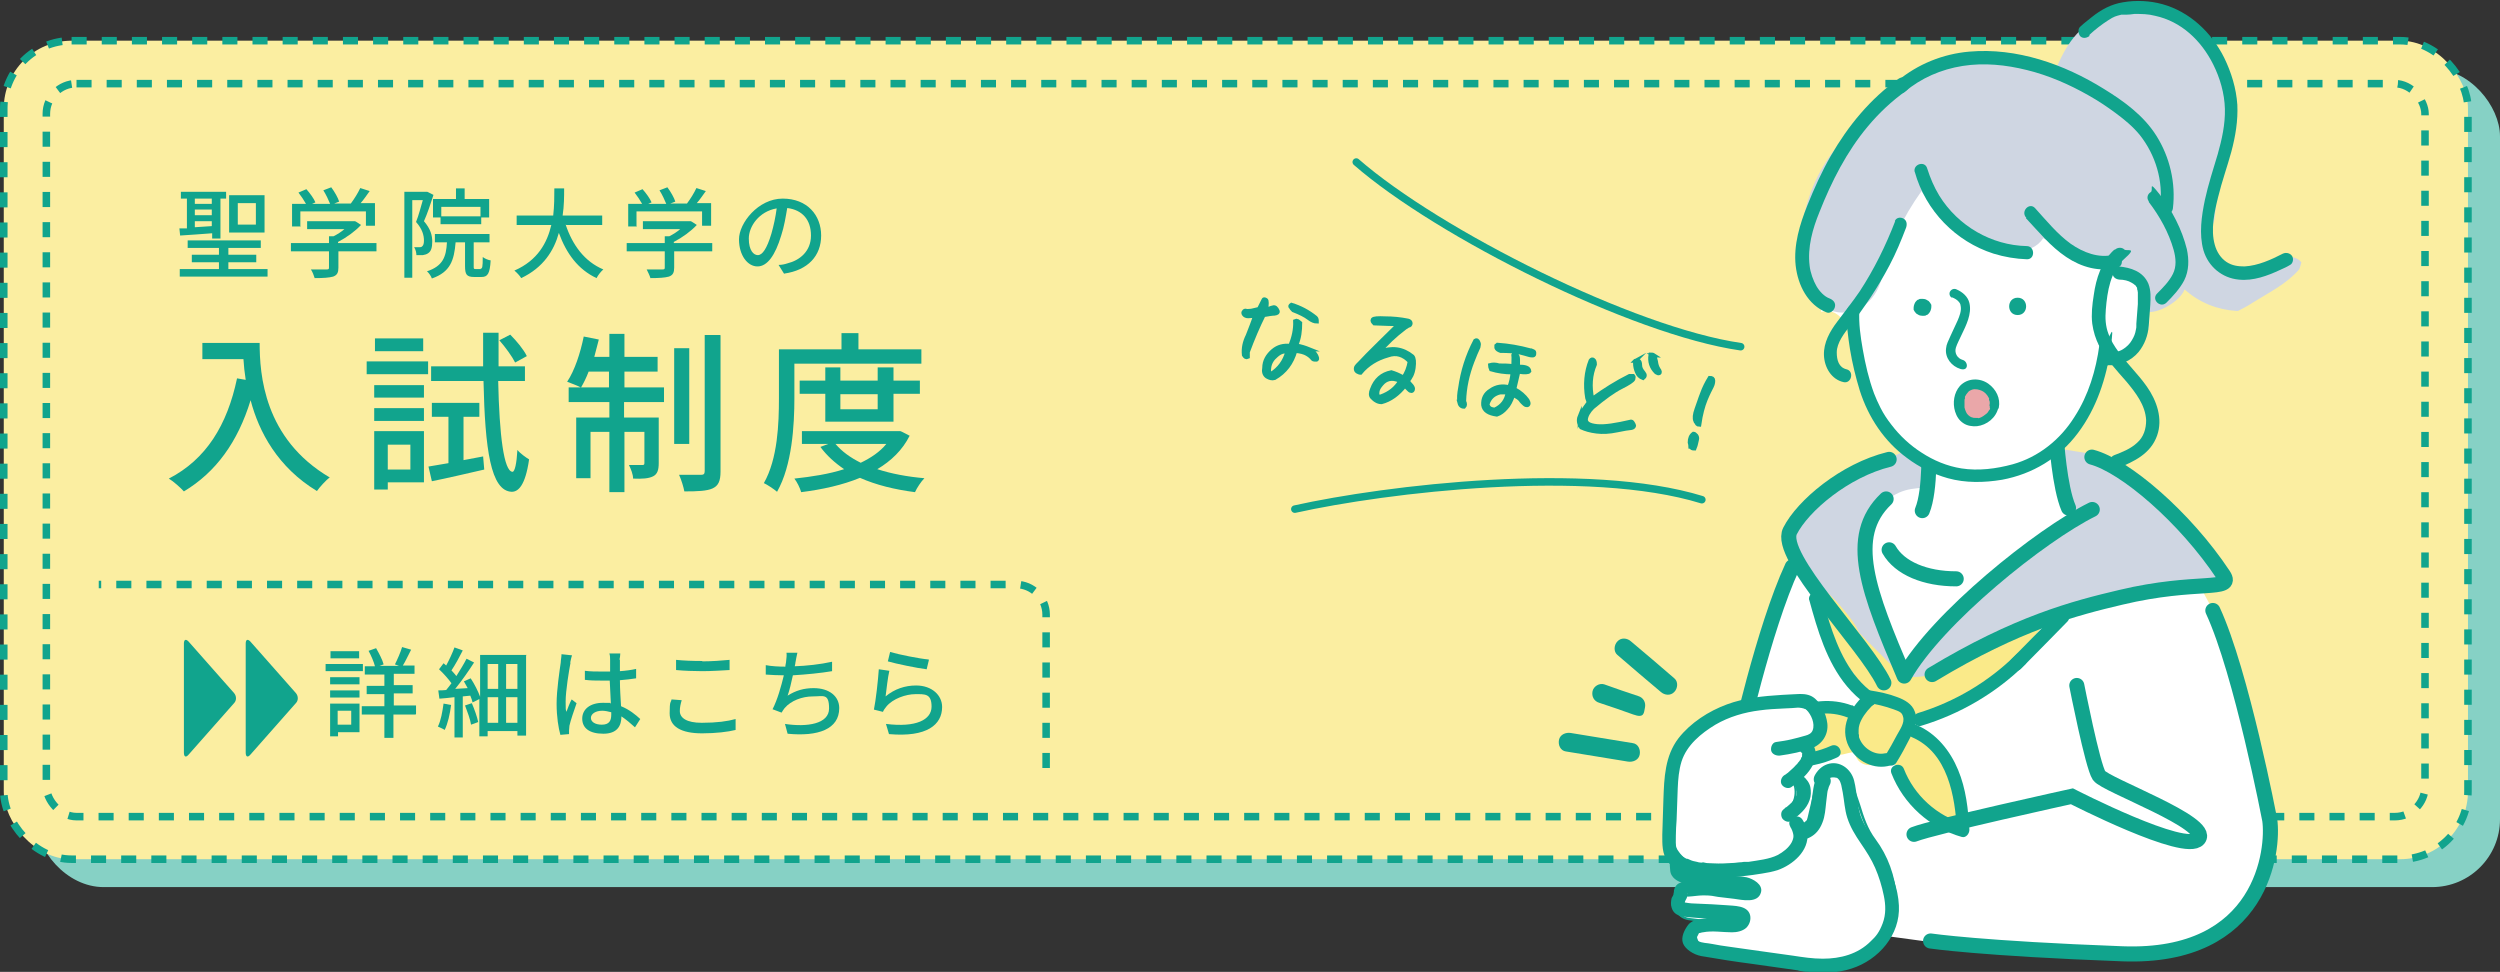 <?xml version="1.0" encoding="UTF-8"?>
<svg id="_レイヤー_1" data-name="レイヤー 1" xmlns="http://www.w3.org/2000/svg" width="663.4" height="257.9" version="1.1" viewBox="0 0 663.4 257.9">
  <rect x="0" y="0" width="663.4" height="257.9" fill="#333333" stroke="none"/>
  <rect x="9.5" y="18.2" width="653.9" height="217.2" rx="18" ry="18" fill="#86d1c5" stroke-width="0"/>
  <g>
    <rect x="1" y="10.8" width="653.9" height="217.2" rx="18" ry="18" fill="#fbeea1" stroke-width="0"/>
    <rect x="1" y="10.8" width="653.9" height="217.2" rx="18" ry="18" fill="none" stroke="#11a48d" stroke-dasharray="0 0 4 4" stroke-miterlimit="10" stroke-width="2"/>
  </g>
  <rect x="12.3" y="22.2" width="631.2" height="194.5" rx="8" ry="8" fill="none" stroke="#11a48d" stroke-dasharray="0 0 4 4" stroke-miterlimit="10" stroke-width="2"/>
  <path d="M277.6,203.8v-40.7c0-4.4-3.6-8-8-8H26.2" fill="none" stroke="#11a48d" stroke-dasharray="0 0 4 4" stroke-miterlimit="10" stroke-width="2"/>
  <g>
    <path d="M477.7,150.2s-3.8,1.6-4.3,2.9c-.6,1.3-9.5,32.9-9.5,32.9,0,0-5.5,3.1-6.4,3.6s-8.9,2-10.9,9.4c-2,7.4-3.4,18.2-3.4,20.7s.6,9.2,2.1,11,1.5,5.9,1.5,5.9c0,0-1.4,4.2-.6,5.2s5.5,3.1,7,3.1c-3.6,1-4.9,3.8-3.2,5.3,1.7,1.5,17.1,4.1,22.4,5.3,5.3,1.3,15.5,1.8,18.5.4,2.9-1.4,10.5-7.4,10.5-7.4l15.5,2.1s28,1.5,35.5,2.5c7.5,1,27.5-.1,34.8-4.6,7.3-4.5,17.5-16.5,15.5-28.5-2-12-9.2-40.8-9.2-40.8l-6.4-17.5-3.4-6.3-106-5.1Z" fill="#fff" stroke-width="0"/>
    <path d="M506.4,119.4c-4.9,1.6-18,9-21.6,11.7-3.6,2.7-11.1,9.6-9.2,13.8s24.1,33,24.1,33l2.4,7.2,15.1-8.2s35-17.6,42.6-18.2c7.5-.6,29.4-4,29.4-4,0,0,2.9-1.9.8-4.4s-16.4-15.4-19.9-20.6-13.5-9-13.5-9l-10.6-1.7s-33.7-1.7-39.5.3Z" fill="#cfd6e2" stroke-width="0"/>
    <path d="M508.2,48.8c-5.5,6.2-16.4,29.8-16.1,34.7.3,4.9,2.7,21.9,5.9,26.4,3.2,4.5,13,12.6,13,12.6,0,0,2.2,3.4,1.1,5.7s-5,.2-10.1,3.6c-5.1,3.4-7.7,9.1-6.6,17.6s6,26.7,7.6,27.4c1.6.7,5-1.2,6.6-4.1,1.5-2.9,23.9-24.5,31.2-28.5,7.3-4.1,9.8-6.9,9.8-6.9l-4.5-15.2v-3.1c-.1,0,9.5-11.2,10.9-17.3,1.4-6.2,2.8-7.4,2.8-7.4,0,0,6.7.7,7.7-3.8,1-4.5,1.5-15.2,1.5-15.2l-4.2-2.7-6.2-2.9-8.2-3.2-11.5-8.5-30.8-9.2Z" fill="#fff" stroke-width="0"/>
    <g>
      <path d="M514.9,198.7c-.2,0-.5-.2-.7-.2-2.4-2.9-5.3-5.1-8.9-6.6,0,0-.2,0-.3-.1,0,0,0,0,0-.1.8-.2,1.5-.4,2.3-.7,2.6-1,5.1-2.4,7.7-3.4,4.2-1.7,8.5-3.2,12.8-4.5,2.1-2,4.1-4.2,6.2-6.3-.7-1.2,9.6-11.3,7.8-11.1-6,.6-23.3,12.2-29.2,13.4-2.5.5-4.9.7-7.4.5-.2,0-.4,0-.5,0-.2-.3-.4-.7-.7-1-2.9-2.9-5.7-5.7-8.6-8.6-.7-.7-1.5-1.5-2.2-2.3,0-.2-.1-.3-.2-.5-1.1-2.6-5.7-7.8-7.8-9.7-2.3-2.1-4.1,2-2.8,5.8,1,3.1,2.7,5.9,4.7,8.4,0,.2.2.4.3.6,0,1.1.3,2.3,1.3,3.2.3.3.6.5.9.8.7.9,1.5,1.7,2.4,2.4.2,3.1,2.8,5.2,6,6.4-1.9,1-3.9,2.3-5.3,3.9-.5-.4-1.2-.6-2-.6-7.9.6-15.4,2.6-22.4,6.4-2.4,1.3-2.3,4.5-.7,6.1.7,1.3,2.1,2.3,3.8,1.9,4.6-1,9.1-2.4,13.5-4.2.1,0,.2,0,.3,0,.8,1.2,2.4,1.9,3.8,1.6,1.1-.3,2.1-.5,3.2-.7.2,1.9,1.3,3.2,3.3,3.5,1.9.2,3.5-.4,4.7-1.8.5-.6.9-1.2,1.3-1.9.1-.3.3-.5.4-.8,0,0,.2.1.3.2-.7,1.5-.3,3.6,1.1,4.7,2.6,2,5.8,13.7,9.1,13.5.4,0,6.6,3.9,7.1,3.7,3.5,0-.9-20.4-4.9-21.7Z" fill="#faea89" stroke-width="0"/>
      <path d="M480.1,159.2c2.2,8,4.6,16.4,10,22.9,1.5,1.8,3.2,3.4,5.2,4.8s3.8-1.6,1.9-2.9c-6.3-4.5-9.5-11.8-11.8-19-.7-2.2-1.3-4.4-1.9-6.5-.2-.9-1.1-1.5-2.1-1.3-.9.2-1.6,1.2-1.3,2.1h0Z" fill="#11a48d" stroke-width="0"/>
      <path d="M535,173.7c-7.3,7.2-16.2,12.5-26,15.5-.9.3-1.5,1.1-1.3,2.1.2.9,1.2,1.6,2.1,1.3,10.3-3.1,19.9-8.7,27.6-16.3.7-.7.8-1.7.1-2.5-.6-.7-1.8-.8-2.5-.1h0Z" fill="#11a48d" stroke-width="0"/>
      <path d="M496.1,186.6c2,.3,4,.8,6,1.5s2.6.9,2.9,2.1c.5,1.6-.9,3.5-1.6,4.8-1,1.9-2,3.7-3.1,5.5-.5.8-.3,1.9.5,2.4s1.9.3,2.4-.5c1.3-2.1,2.5-4.3,3.6-6.5,1.1-2.2,2.3-4.6,1.3-7.1-.7-2-2.7-3.1-4.6-3.8-2.3-.9-4.8-1.4-7.3-1.8-.9-.2-1.8.8-1.8,1.6,0,1,.7,1.7,1.6,1.8h0Z" fill="#11a48d" stroke-width="0"/>
      <path d="M495.2,183.9c-3.7,3.4-6.9,8.1-5,13.3,1.6,4.2,6.3,7,10.7,6.1,2.2-.4,1.5-3.8-.7-3.4-1.4.3-2.8,0-4.1-.8s-2.3-2-2.8-3.5c0,.2,0-.3,0-.3,0-.2,0-.4-.1-.6,0-.4,0-.5,0-1,0-.9.3-1.8.7-2.6.9-1.8,2.3-3.3,3.7-4.6,1.7-1.5-.6-4.1-2.3-2.6h0Z" fill="#11a48d" stroke-width="0"/>
      <path d="M491.4,187.2c-5.3-2-11.1-1.3-16.2.9-5,2.2-9.2,5.7-13.1,9.4-.7.7-.8,2.2.2,2.7,7.8,4.2,17.2,4.5,25.2.8,2-.9.5-4-1.6-3.1-6.8,3.1-15.1,3-21.7-.6l.2,2.7c6.8-6.3,16.1-13.4,25.9-9.6,2.1.8,3.2-2.5,1.1-3.3h0Z" fill="#11a48d" stroke-width="0"/>
      <path d="M508.6,192.4c5.2,2.2,8.9,6.8,11,11.9,2.1,5,2.7,10.5,3,15.9,0,1-.9,2.2-2,1.9-8.5-2.4-15.5-8.7-18.7-16.9-.8-2.1,2.5-3.2,3.3-1.2,2.7,7,8.8,12.6,16.1,14.6l-2,1.9c-.5-9.2-2.4-20.8-12-24.9-2.1-.9-.6-4,1.5-3.2h0Z" fill="#11a48d" stroke-width="0"/>
      <path d="M502,182" fill="#269ac2" stroke-width="0"/>
      <path d="M502,182" fill="#269ac2" stroke-width="0"/>
      <path d="M500,181.2" fill="#269ac2" stroke-width="0"/>
      <path d="M500,181.2" fill="#269ac2" stroke-width="0"/>
    </g>
    <path d="M475.6,150.4c-7.6,16.4-14.5,47.7-14.5,47.7" fill="none" stroke="#11a48d" stroke-linecap="round" stroke-miterlimit="10" stroke-width="4"/>
    <path d="M587.2,162c7.6,16.4,15.1,55.6,15.1,55.6,1.1,7.7-1.7,36.9-39.1,35.5-37.5-1.4-50.9-3.4-50.9-3.4" fill="none" stroke="#11a48d" stroke-linecap="round" stroke-miterlimit="10" stroke-width="4"/>
    <path d="M511.8,117.3s.6,12.7-1.7,18.2" fill="none" stroke="#11a48d" stroke-linecap="round" stroke-miterlimit="10" stroke-width="4"/>
    <path d="M545.7,116.6s.8,12.7,3.2,18.2" fill="none" stroke="#11a48d" stroke-linecap="round" stroke-miterlimit="10" stroke-width="4"/>
    <g>
      <g>
        <path d="M569.8,76.3c-.8-2.9-2.7-5.1-5.1-6.4,0-1,0-2,0-3,3.7-5.7,5.5-12.6,4.6-19.4-.3-2.3-.6-5-1.9-7-1.2-2.1-3.3-3.4-5.6-3.7,0-1.5,0-3-.5-4.2-.5-3-1.6-6-3.9-8.1-2.4-2.2-5.3-3.2-8.4-2.9,0,0,0,0,0,0,0-.7-5.8,3.1-6,2.4-2.7-8.8-7.3-10.9-14.9-8.4-.4,0-.7,0-1.1,0-2.9.2-5.8-1.5-8.2.2-1.5-1.1-3.4.5-5.2,1.2-17.6,6.9-25.3,23.6-29.8,40.7-1.5,5.5.3,11.4,6.1,13.3.1,0,.3,0,.4.1,0,.3,0,.6.1,1-1.4.1-2.7.7-3.9,1.6-2.8,2.2-3.5,5.7-3.2,9.1,1.4-.6,3.1-.2,4.3.7,2,1.6,4,3.2,5.7,5.1.4.5.8,1,1,1.6,1.3,1.8,1,4.8-1.1,5.9.6.2,1.2.4,1.8.6,0,0,0,0,0,0,0,.3,0,.6,0,.9.1,2.7.7,5.3,1.5,7.6-.1,1.1-.1,2.3,0,3.4.6.4,1,1.1,1.3,2,.1.5.3.9.5,1.4.7,1.3,1.5,2.5,2.2,3.8,2.7,3.3,7,5.3,11.1,6.1,1.4.3,2.2,1,2.6,2,8,2.1,16.4,1.9,24.5.4.3,0,.6,0,.8,0,1.9-1.2,8.3-7.2,8.2-7.8,1.4-1.7,2.6-3.5,3.7-5.4,1.7-3,3.1-6.3,4-9.6.5-1.7,1-3.7,1.2-5.7.5-.3,1-.7,1.4-1.1.4,0,.8.2,1.3.2,3,.3,5.7-.7,8-2.8,2.9-2.7,3.7-7,2.5-10.7.4-1.7.4-3.4,0-5.1Z" fill="#fff" stroke-width="0"/>
        <path d="M601.2,70.4c-4.5,2.7-12.8.9-14.7-4.8-.3-1,.6-4.7.5-5.8.4-.6.7-1.4.7-2.2.3-3,.6-6,.9-8.9,1-3.2,1.8-6.5,2.4-9.9,0,0,.1-.2.2-.3,5.4-11.5-.2-23.3-9.7-30.4-3.7-2.7-7.8-6.2-12-5.8-2.8-.7-6.7.6-9.5,1.5-5.9,1.9-10.4,4.4-14.7,15.2-10.4-5.9-22.3-5.7-32.1-1.3-1.9.7-3.4,1.2-5.3,2.2-1.6.9-2.8.9-3.3,2.7-1.9,1.7-3.5,3.8-4.9,6-13.2,7.5-22,21.5-21.9,37.9,0,5.7,1.1,12.2,6.5,15.2,6.2,3.4,12.7-.5,14.7-6.8,1.4-4.4,2.4-8.8,4.4-13.1,1.8-3.9,4-7.6,6.5-11.1,5.7,8.2,14.6,14.2,24.5,15.7,3.5.5,6.3-.9,7.8-3.2,5.1,2.8,10.7,4.6,16.6,5.5,1.2,1.9,2.6,3.6,4,5.3.5-.3,1.1-.5,1.8-.5,3.7,0,4.2,2.6,5.1,6.2.2.7.6,2.5.4,3.1,3.1.2,8.5-3,9.6-6,3.9,3.5,8.7,5.4,13.7,5.7.2,0,.3,0,.5,0,1.4-.7,2.7-1.4,3.9-2.2,4.3-2.7,8.9-4.9,12.3-8.8.4-.9.3-1,.6-1.9-2.1-2.5-5.7-1.3-9.3.9Z" fill="#cfd6e2" stroke-width="0"/>
        <g>
          <path d="M559.3,96.9c3.1.2,6.2-1.1,8.2-3.5,1.6-2,2.5-4.4,2.7-7,.1-1.8.3-3.7.4-5.5.1-1.9.2-3.8-.5-5.6-1.4-3.3-4.7-4.3-7.9-4.6s-1.7.9-1.6,1.8c0,1,.8,1.6,1.8,1.7,1.2,0,2.4.3,3.2.8s.7.4.5.3c.2.1.3.3.5.4s.1.1.2.2c-.2-.3,0,0,0,0,0,.1.1.2.2.3s.2.5.1.3,0,0,0,.1c0,.1,0,.2.1.4,0,.2.1.4.1.6,0-.4,0,.3,0,.4,0,.3,0,.6,0,.9,0,.6,0,1.2,0,1.8l-.4,5.2c0,.2,0,.4,0,.6s0,.2,0,0c0,.3,0,.6-.1.9-.2,1.2-.5,1.9-1.1,2.9-.5.9-1.4,1.8-2.4,2.4-1.1.7-2.6.9-4,.8s-1.7.9-1.6,1.8c0,1,.8,1.7,1.8,1.7h0Z" fill="#11a48d" stroke-width="0"/>
          <path d="M557.1,91.5c-.9,6.7-2.9,13.4-6.6,19.1-3.8,6.1-9.6,10.7-16.4,12.6-4.4,1.2-9.1,1.8-13.6,1.1-3.8-.6-7.4-2.1-10.6-4.2-3-1.9-5.8-4.5-8-7.4-1.1-1.4-2.1-2.9-2.9-4.5s-1.1-2.3-1.7-3.8c-1.4-3.8-2.3-7.7-3-11.7-.6-3.4-1.1-6.9-.9-10.3,0-.9-.9-1.7-1.7-1.6s-1.5.8-1.6,1.7c-.2,3.4.3,6.8.8,10.1.6,3.7,1.5,7.4,2.6,11,2.3,7.2,6.5,13.5,12.5,17.9,3.3,2.5,7,4.3,10.9,5.4,4.7,1.3,9.6,1.2,14.4.4,8-1.5,15.1-5.7,20.1-12.4,4.9-6.5,7.6-14.6,8.7-22.7s-.3-1.8-1.2-2c-.8-.2-1.9.3-2,1.2h0Z" fill="#11a48d" stroke-width="0"/>
        </g>
        <path d="M508.1,45.6c2.9,10.4,10.9,18.5,20.9,21.7,2.9.9,5.9,1.4,8.9,1.5,2.2,0,2.1-3.5-.1-3.5-9.3-.2-18.2-5.3-23.2-13.4-1.4-2.3-2.4-4.7-3.2-7.2-.6-2.2-3.9-1.1-3.3,1h0Z" fill="#11a48d" stroke-width="0"/>
        <path d="M505.4,24.4c4.4-3.7,9.7-6,15.4-6.9,5.7-.9,11.5-.3,17.1,1.1,5.7,1.4,11.2,3.8,16.3,6.7,2.5,1.4,4.9,3,7.2,4.7,2.3,1.7,4.5,3.5,6.4,5.8,4.2,5.3,6.3,12.2,5.4,19-.3,2.2,3.1,2.8,3.4.5.8-6.7-.8-13.6-4.4-19.3-3.4-5.4-8.7-9.2-13.9-12.4-10.6-6.6-23.2-11-35.7-9.9-7,.6-13.7,3.3-19.1,7.8-1.7,1.4.4,4.2,2.1,2.8h0Z" fill="#11a48d" stroke-width="0"/>
        <path d="M570.2,53.6c2.9,3.8,5.3,8.1,6.6,12.7.6,2.2.8,4.4-.2,6.4-1,2-2.6,3.6-4.2,5.2-1.6,1.6.9,4,2.5,2.4s3.5-3.6,4.7-5.9c1.3-2.6,1.3-5.5.7-8.3-1.3-5.2-3.9-10.3-7.2-14.5s-1.5-1.1-2.4-.6-1.1,1.7-.5,2.4h0Z" fill="#11a48d" stroke-width="0"/>
        <path d="M503.8,20.9c-7.5,5.3-13.4,12.5-18,20.5-2.4,4.2-4.4,8.6-6.2,13.1-2,5-3.7,10.5-3.1,16,.6,5.2,3.2,10.4,8.2,12.4.9.4,2-.5,2.2-1.4.3-1.1-.4-1.9-1.4-2.3-1.4-.5-2.7-1.9-3.5-3.3s-1.6-3.5-1.8-5.4c-.6-4.9.8-9.8,2.6-14.2,3.2-8.1,7.2-16,12.8-22.7,3-3.6,6.4-6.8,10.2-9.5,1.9-1.4,0-4.6-2-3.2h0Z" fill="#11a48d" stroke-width="0"/>
        <path d="M537.6,57.9c3.4,3.6,6.5,7.5,10.7,10.3,4,2.7,8.9,4.1,13.6,2.8,2.1-.6,1.1-3.9-1-3.4-4,1-8.1-.6-11.4-2.9-3.6-2.6-6.5-6.2-9.5-9.5-1.5-1.6-3.9.9-2.3,2.6h0Z" fill="#11a48d" stroke-width="0"/>
        <path d="M554.5,9.2c1.5-1.4,3.2-2.7,4.9-3.8s2-1.1,3.5-1.5c.1,0,.3,0,.4,0s.5,0,.2,0,.2,0,.2,0c.2,0,.4,0,.5,0,.7,0,1.4-.1,2.2-.2,1.9,0,3.6,0,5.5.5,6.9,1.5,12.2,6.5,15.4,12.9,1.8,3.6,3,7.7,3.1,11.8.1,4.1-.8,8.1-1.9,12-1.2,4-2.5,8-3.4,12.1-.9,4.3-1.6,9.1-.4,13.4,1.3,4.4,5,7.4,9.4,7.8,3.8.4,7.6-1,11-2.6.9-.4,1.8-.8,2.6-1.3.8-.4,1-1.7.5-2.4s-1.5-1-2.4-.6c-3.1,1.6-6.6,3.2-10.2,3.4-1.7,0-3.3-.2-4.8-1.2s-2.6-2.7-3.1-4.6c-1.1-4-.1-8.6.9-12.6,1-4.1,2.4-8,3.5-12,1.1-4.1,1.8-8.3,1.6-12.5-.3-4.4-1.6-8.6-3.5-12.5-3.4-6.8-9.2-12.2-16.4-14.2-3.3-.9-6.9-1.1-10.4-.5-3.2.5-5.9,2-8.4,4s-2,1.6-3,2.5c-.7.6-.5,1.9,0,2.5.7.7,1.7.5,2.4,0h0Z" fill="#11a48d" stroke-width="0"/>
        <path d="M561,66.3c-3.3,3-4.8,7.6-5.4,12-.4,2.5-.7,5.1-.4,7.6.3,2.1.9,4.1,1.9,6,1.8,3.5,4.6,6.4,7.2,9.4,2.4,2.9,5,6.2,5.2,10.2,0,2.4-.7,4.5-2.4,6-1.7,1.6-4,2.5-6.1,3.3-2,.8-1,4.2,1,3.4,4.3-1.7,8.7-3.8,10.4-8.6,1.6-4.5-.1-9.3-2.7-13-2.3-3.3-5.2-6-7.5-9.2-1.1-1.5-2.1-3.1-2.7-4.8-.8-2.1-.9-4.2-.7-6.5.4-4.8,1.2-10.1,4.9-13.4s.6-1.9,0-2.5-1.7-.6-2.4,0h0Z" fill="#11a48d" stroke-width="0"/>
      </g>
      <path d="M510.2,79.3h-.3c-.3,0-.6,0-.8.2-.3,0-.5.3-.7.5-.2.2-.3.5-.4.7-.1.3-.2.6-.2.9v.6c.2.4.4.7.7,1l.5.3c.3.2.7.3,1.1.3h.3c.3,0,.6,0,.8-.2.3,0,.5-.3.7-.5.2-.2.3-.5.4-.7.1-.3.2-.6.2-.9v-.6c-.2-.4-.4-.7-.7-1l-.5-.3c-.3-.2-.7-.3-1.1-.3h0Z" fill="#11a48d" stroke-width="0"/>
      <path d="M535.4,83.6c3,0,3-4.6,0-4.6s-3,4.6,0,4.6h0Z" fill="#11a48d" stroke-width="0"/>
      <path d="M518,78.9c.7.3,1.3.6,1.8,1.2s.4.8.5,1.2c.2,1.2-.3,2.5-.8,3.7-.6,1.4-1.3,2.7-1.9,4.1s-1.1,2.2-1.2,3.4c-.3,2.5,1.5,4.7,3.8,5.4s2.1-2,.6-2.4c-1.4-.4-2.2-1.8-1.8-3.2.3-1,1-2.3,1.5-3.4,1.2-2.5,2.8-5.6,2.1-8.5-.4-1.7-1.8-2.9-3.4-3.6-.6-.3-1.3-.1-1.7.5s-.1,1.5.5,1.7h0Z" fill="#11a48d" stroke-width="0"/>
      <g>
        <path d="M529.3,108.4c-.6,2.8-4.1,5-7.2,3.6-1.3-.6-1.9-2-2.2-3.2-.5-2.2.2-4.7,2.3-5.9.4-.2.8-.4,1.3-.5.6,0,1.2,0,1.8.1,2.7.7,4.4,3.4,3.9,5.8Z" fill="#eaa7a9" stroke-width="0"/>
        <path d="M528.1,108.1c0,.1,0,.2,0,.3,0,.2,0,0,0,0,0,.2-.2.4-.3.5-.2.3-.3.6-.7.9s-1.1.9-1.8,1.1-.2,0-.4,0c-.2,0-.1,0,0,0-.2,0-.4,0-.6,0-.5,0-.7,0-1.2-.2s-1.2-.8-1.4-1.4c-.2-.4-.3-.8-.4-1.2s0,.2,0-.2,0-.2,0-.3c0-.3,0-.5,0-.8s0-.2,0-.3c0-.2,0,.3,0-.1s0-.4.1-.6,0-.2,0-.2.1-.4,0-.2c0-.2.2-.4.3-.6s.1-.2.2-.3c0,.1,0,0,0,0,.1-.2.3-.3.4-.5s.7-.5,1-.6c.9-.3,1.9,0,2.6.3s1.4,1,1.8,1.8,0,.2.1.3c0-.2,0,.1,0,.2,0,.2.2.5.2.7,0-.2,0,0,0,0,0,.1,0,.3,0,.4s0,.2,0,.2c0-.2,0,.2,0,.3-.1.7.2,1.4.9,1.5.6.2,1.3-.3,1.5-.9.5-2.5-.7-4.9-2.8-6.4-2.3-1.6-5.5-1.5-7.5.6-1.6,1.8-2,4.5-1.3,6.8.4,1.3,1.1,2.4,2.2,3.1,1,.7,2.4.9,3.6.8,2.6-.3,5.1-2.2,5.7-5,.4-1.6-2-2.2-2.4-.6Z" fill="#11a48d" stroke-width="0"/>
      </g>
      <path d="M502.9,58.7c-2.5,6.5-5.6,12.8-9.4,18.6-1.9,2.8-4,5.4-6,8.1-1.9,2.5-3.6,5.5-3.5,8.8s2,6.5,5.2,7.2c2.1.5,2.9-2.9.8-3.4s-2.6-2.5-2.6-4.5c0-2.5,2-5.1,3.5-7,4-5.1,7.5-10.4,10.5-16.1,1.7-3.2,3.1-6.6,4.4-10,.3-.9.2-1.9-.7-2.4s-2-.2-2.3.7h0Z" fill="#11a48d" stroke-width="0"/>
    </g>
    <g>
      <g>
        <g>
          <path d="M503.2,238.6c-.7-5.9-2.2-10.9-5.8-15.8-3.5-4.7-4-10.4-6.5-15.6-1.9-4-8.1-2.2-9,1.6-.8,3.3-1.6,6.6-2.4,9.9-1.1.6-2,1.6-2.4,3.1-9.5-.5-18.9-1.5-28.2-3-5.2-.8-7.6,5.6-4.6,8.4-.9,2.6.1,5.8,3.4,6.4.3,0,.6.1.9.2,0,.1,0,.3,0,.4-5.1.5-6.1,9-.5,9.7.9.1,1.8.2,2.6.4-2.5,2.7-1.1,8.5,3.8,8.4,1.7,0,3.4,0,5.1,0,4.8.5,9.6.9,14.5,1.3.7,2,2.8,3.7,5,3.5,9.6-1.1,25.2-6.9,23.9-18.8Z" fill="#fff" stroke-width="0"/>
          <path d="M478.9,257.8c-2,0-4-1.5-4.8-3.5-4.7-.4-9.5-.8-14.3-1.3-1.7,0-3.4,0-5.1,0-2.2,0-3.9-1.1-4.8-3-.8-1.8-.7-4,.4-5.5l-2.1-.3c-3-.4-4.1-2.9-4-4.9,0-2.3,1.4-4.7,3.9-5.4h-.2c-1.5-.3-2.6-1-3.3-2.2-.8-1.3-.9-2.9-.5-4.5-1.4-1.5-1.7-3.9-.7-5.9.8-1.7,2.8-3.4,5.7-2.9,9.2,1.5,18.6,2.5,27.9,3,.4-1.3,1.2-2.3,2.3-2.9l2.3-9.8c.5-2.1,2.6-3.8,5-4.1,2-.2,3.8.7,4.6,2.5,1,2.1,1.7,4.3,2.4,6.4,1,3.3,2,6.4,4.1,9.2,3.3,4.5,5.1,9.4,5.8,15.9,1.3,11.8-13.8,18-24.2,19.2-.2,0-.3,0-.5,0ZM459.9,252.4c4.9.5,9.8.9,14.5,1.3h.2s0,.2,0,.2c.6,2,2.7,3.5,4.6,3.2,10.2-1.2,24.8-7.1,23.6-18.5-.7-6.4-2.5-11.2-5.7-15.6-2.1-2.9-3.2-6.2-4.2-9.4-.7-2.1-1.3-4.2-2.3-6.3-.7-1.5-2.2-2.3-3.9-2.1-1.8.2-3.9,1.5-4.4,3.6l-2.4,10.1h-.1c-.8.5-1.8,1.3-2.2,2.9v.3c0,0-.3,0-.3,0-9.4-.5-18.9-1.5-28.3-3-2.1-.3-4,.6-5,2.6-.9,1.9-.6,4.1.7,5.3h.2c0,.1,0,.4,0,.4-.5,1.4-.3,2.9.3,4.1.6,1,1.6,1.7,2.8,1.9l1.2.2v.3c0,.1,0,.3,0,.4v.3s-.3,0-.3,0c-2.6.3-4,2.6-4,4.8,0,1.8.9,3.9,3.5,4.2l3.3.4-.4.5c-1.2,1.3-1.5,3.5-.6,5.3.8,1.7,2.3,2.6,4.2,2.6,1.7,0,3.4,0,5.1,0Z" fill="#11a48d" stroke-width="0"/>
        </g>
        <path d="M482.2,205.7c-1,2.3-1.2,4.8-1.5,7.3-.1,1-.3,2.2-.6,3.3s-.2.6-.5,1.1-.1.2-.2.3c-.2.2.2-.2,0,0s-.6.5-.4.4c-.8.5-1.6.7-2.6.7-1.1,0-2.3,0-3.4-.2-2.3-.4-4.6-1-6.9-1.4-3.7-.6-7.4-1.1-11.1-1.2-1.8,0-3.6,0-5.4,0s-3.4.2-5,.9-2.2,1.5-2.5,2.9-.2,2.5,0,3.8.6,1.5,1.5,1.8,1.3.5,2,.6c1.3.3,2.7.6,4.1.7,3,.3,6.1.3,9.1.8s3.3.6,4.9.9c.7.1,1.4.3,2.1.5-.2,0,.1,0,.1,0,.2,0,.5.2.7.3.5.1,1.1,0,1.5-.2.8-.5,1.2-1.7.7-2.5-1-1.5-2.9-1.1-3.9,0l1.3-.5c-3.8.2-7.6-.1-11.4-.3s-3.8-.2-5.7-.2-4-.4-5.3.8-.8,1.5-.7,2.4c0,.7,0,1.5.1,2.2.1,2,2,3.1,3.7,3.5,2.1.5,4.3.5,6.5.8s4.3.6,6.4.7c.8,0,1.7,0,2.5.1s.6.1.9.2.2,0,0,0c.2,0,.4.2.5.3s.2.1.3.2h.1c-.2,0-.2,0,0,.1h0c-.4-.5-.3-1.1.1-1.7h0c0,0-.1,0-.2,0-.5-.1-1.1,0-1.6-.1s-1.1-.1-1.6-.2c-2.3-.3-4.6-.6-6.9-.8-1.8-.2-3.5,0-5.2.2s-.8,0-1.2,0-.3,0-.4,0c-.6,0,.3,0-.2,0-1.5-.2-2.4.8-2.7,2.1,0,.3,0,.5-.1.8-.1.4,0,.2,0,.1,0,.3-.3.7-.5,1.1-.2.8-.3,1.8,0,2.6.7,2.2,2.7,2.3,4.6,2.5,1.9.2,3.9.3,5.8.4,1.8,0,3.7.2,5.5.4s.8,0,1.3.1.4.2.2-.2v-.4c0,.2,0,.3-.1,0,0,0,0-.1,0-.1.2-.1-.1,0-.2.1-.2,0-.4,0-.6,0-2.1.2-4.2-.1-6.3,0s-4.5.1-5.8,1.7c-1,1.3-2,3.3-1.4,4.9s2.8,3,4.8,3.4c4.6.8,9.1,1.5,13.7,2.1,4.5.6,8.9,1.3,13.4,1.9,4.3.6,8.7.7,12.9-.7,7.1-2.3,12.9-8.9,12.5-16.7-.1-2.3-.6-4.5-1.3-6.6-.6-2-1.2-3.9-2.2-5.7-.9-1.8-2-3.5-3-5.1s-2.4-3.4-3.2-5.3c-1.5-3.3-1.3-7-2.2-10.5-.8-3.1-3.9-5.4-7.1-4.3-1.5.5-2.7,1.7-3.4,3.1-.4.9-.2,2,.7,2.5.8.5,2.1.2,2.5-.7s.4-.7.6-.9c.3-.4.2-.3.7-.5-.3.1,0,0,.2,0s.2,0,.3,0c0,0-.3,0,0,0s.5,0,.3,0,.3,0,.4.1.3.1,0,0,.1,0,.2,0c0,0,.1,0,.2.1,0,0-.2-.2,0,0s.3.3.3.3.2.3.3.4c.1.2.3.7.4,1.1.1.7.3,1.3.4,2,.4,2.2.5,4.5,1.2,6.7.8,2.5,2.1,4.6,3.6,6.8s2.8,4.2,3.8,6.5,1.8,4.9,2.3,7.4c.5,2.4.6,4.9-.3,7.3s-1.8,3.5-3.2,4.8c-3.4,3.4-8,4.6-12.7,4.6-2.7,0-5.3-.4-7.9-.8-2.9-.4-5.7-.8-8.6-1.2-2.8-.4-5.6-.8-8.5-1.2-1.4-.2-2.9-.4-4.3-.7s-2.7-.2-3.8-.8-.4-.3-.5-.5,0-.1,0,0,.2-.4.2-.5c.2-.3.4-.9.6-1.1-.2.2-.2,0,0,0,.3,0,.7-.2,1-.2,2.5-.5,5.2,0,7.7,0,1.3,0,2.8-.3,3.8-1.2.9-.9,1.3-2.2,1-3.4-.7-2.6-4.3-2.4-6.4-2.6-2.5-.2-5-.3-7.4-.4-1.1,0-2.3-.1-3.4-.3,0,0-.4,0-.4,0,0,0,.3.2.3.2.1.1,0,0,0,0,0,0,0,0,0,0s0-.2,0-.3c0,.2,0,0,0,0,0-.2.3-.7.5-1.1s0-.7.1-1,0,0,0,0c0-.2.3-.3,0,0l-1.8.5c2.1.4,4.1-.2,6.2-.2s2.5.2,3.8.4c1.4.2,2.8.3,4.2.5,2.2.3,6.4,1.3,7.2-1.7.6-2.1-2.1-3.6-3.8-4-1.1-.2-2.3-.3-3.4-.3-1.2,0-2.4-.2-3.6-.3-2.8-.3-5.7-.5-8.5-.9.2,0-.4,0-.4-.1-.1,0-.4-.1-.5-.1,0,0-.4-.2-.3-.2.1,0-.1,0-.1,0,0,0,0,.2.1.2,0,.3,0-.2,0-.4,0-.2,0-.4,0-.6s0-1.3,0-1.3c0,0-.1.4-.1.4,0,.1-1.2.5-.8.6s.5,0,.7,0c.5,0,1.1,0,1.6,0,1.2,0,2.3,0,3.5,0,2.8.1,5.6.3,8.3.4,1.3,0,2.6,0,3.9,0s1.2,0,1.8,0c.5,0,1,0,1.4-.3s.3-.2.5-.4c.1-.1.1-.1,0,0-.4.3-.8.2-1.2,0l-.7-.7h0c.2-.8.4-1.7.7-2.5h0c.3,0,.6-.2.9-.2.4,0,.4.1.2,0s-.6-.2-.8-.3c-.5-.1-.9-.2-1.4-.3-.9-.2-1.9-.3-2.8-.5-2.3-.5-4.6-.8-6.9-1-3.8-.3-7.4-.4-11-1.7.4.4.9.9,1.3,1.3,0-.1-.2-.9-.2-.6,0-.3,0-.7,0-1s0-.4,0-.6c0-.4,0-.2,0,0,0-.2.1-.4.1-.5,0,.2,0,.2,0,0,0,.1-.2.2-.3.3,0,0,2-.6,2.2-.6,1.3-.2,2.6-.3,3.9-.3,4.7-.1,9.4.4,14,1.2,5.9,1,15.1,4.4,18-3.2.7-1.7.8-3.6,1-5.4s.2-1.7.3-2.5.2-.8.3-1.2.1-.4.2-.6.3-.7.2-.4c.4-.9.3-2-.7-2.5s-2.1-.3-2.5.7Z" fill="#11a48d" stroke-width="0"/>
      </g>
      <g>
        <g>
          <path d="M478.7,187.7c-8-2.3-15.7.3-23.1,3.4-1,.4-1.9,1-2.5,1.8-6,4.5-12.4,12.2-9.3,18.9-.4,1.5-.7,3.2-.9,4.6-.8,6.3,2,12.4,8.5,14.1.2,0,.3,0,.5,0,.6.4,1.4.6,2.3.6,7.3.4,26.6-1.2,22.5-13.3-.4-1.2-1.1-2.2-1.9-3,2-2.6,2.4-6.4.1-8.7,2.9-2,4.7-4.9,3.4-8.5.9-.5,1.7-1.1,2.5-1.8,2.8-2.5,1.3-7.3-2.2-8.2Z" fill="#fff" stroke-width="0"/>
          <path d="M456.1,231.7c-.7,0-1.4,0-2,0-.9,0-1.7-.3-2.4-.7h-.1c-.1,0-.2,0-.3,0-7.1-1.8-9.5-8.6-8.8-14.4.2-1.5.4-3.1.8-4.5-3-6.7,3.2-14.5,9.5-19.2.7-.8,1.6-1.4,2.6-1.9,6.9-2.9,14.9-5.8,23.3-3.4h0c1.8.5,3.3,2.1,3.7,4,.4,1.8-.1,3.6-1.4,4.8-.7.7-1.5,1.2-2.4,1.7,1,3.1-.1,6-3.3,8.4,2.2,2.5,1.6,6.1-.2,8.6.8.9,1.4,1.9,1.8,3,1,3,.7,5.5-.8,7.6-3.7,4.9-13.8,6.1-20,6.1ZM472.3,187.2c-5.9,0-11.5,2.1-16.6,4.2-1,.4-1.8,1-2.4,1.7h0c-6.1,4.6-12.2,12.2-9.2,18.6h0c0,.1,0,.2,0,.2-.4,1.5-.7,3.2-.8,4.5-.7,5.6,1.6,12,8.3,13.7,0,0,.2,0,.3,0h.3c.6.4,1.4.6,2.1.7,5.7.3,17.5-.6,21.4-5.8,1.4-1.9,1.7-4.3.7-7-.4-1.1-1-2.1-1.8-2.9l-.2-.2.2-.2c1.8-2.3,2.4-5.9.2-8.3l-.3-.3.3-.2c3.3-2.3,4.4-5,3.3-8.1v-.3c0,0,.1-.1.1-.1.9-.5,1.7-1.1,2.5-1.8,1.1-1,1.6-2.5,1.2-4.1-.4-1.7-1.7-3.1-3.3-3.5-2.1-.6-4.2-.9-6.3-.9Z" fill="#11a48d" stroke-width="0"/>
        </g>
        <g>
          <path d="M478.2,199.8h0c.1.2.1.2,0,0,0-.1,0-.1,0,0,0,0,0,0,0,.1,0,0-.1-.4,0-.1s0,.2,0,.3c0,.2,0-.4,0,0s0,.2,0,.2,0,.4,0,.1,0,0,0,.1c0,.2,0,.4-.2.5,0,.3,0,.1,0,0,0,0-.1.2-.1.3,0,.2-.2.3-.3.5s-.3.4-.4.5c0,0,.2-.3,0,0s-.2.2-.2.3c-.2.2-.3.3-.5.5-.3.4-.7.7-1,1s-.7.6-1.1,1,.1,0,0,0-.2.2-.3.2c-.2.2-.4.3-.6.4-.8.5-1.2,1.7-.7,2.5s1.7,1.2,2.5.7c2-1.4,4-3,5.3-5.1,1.3-2,1.9-4.8,0-6.7s-1.9-.7-2.6,0-.7,1.9,0,2.6h0Z" fill="#11a48d" stroke-width="0"/>
          <path d="M476.4,208.9c-.5-.4.1.2.1.2,0,0-.2-.3,0-.1s0,.2.1.2c.2.3,0,0,0,0,0,0,0,.2,0,.2,0,.1,0,.5.1.6,0,0,0-.4,0,0s0,.2,0,.2,0,.2,0,.3,0,.4,0,.1,0,0,0,.1c0,0,0,.2,0,.2,0,.2-.1.4-.2.6,0,0,.2-.3,0-.1s-.1.2-.2.3c-.1.2-.2.4-.3.5-.2.4.2-.2,0,0s-.1.2-.2.3c-.1.2-.3.3-.4.5-.3.3-.7.6-1,.9s-.4.3-.6.4c.1,0,.2-.2,0,0s-.2.2-.3.3c-.4.3-.7.6-.8,1.1s0,1,.2,1.4c.5.8,1.7,1.3,2.5.7,2-1.5,4-3.1,4.8-5.5.4-1.1.4-2.3.2-3.4s-1-2.2-2-3c-.4-.3-1-.3-1.4-.2s-.9.4-1.1.8c-.5,1-.2,1.9.7,2.5h0Z" fill="#11a48d" stroke-width="0"/>
          <path d="M475,219.3c.5.7.8,1.6.9,2.3s-.2,1.4-.5,2c-.8,1.4-2.2,2.5-3.7,3.3-2.2,1.1-5.2,1.4-7.7,1.8,0,0-.5,0-.2,0-.2,0-.4,0-.5,0-.4,0-.8,0-1.2.1-.8,0-1.6.2-2.4.2-1.6.1-3.3.2-5,.1s-1.6,0-2.4-.2-.4,0-.6,0,0,0,0,0c0,0-.2,0-.3,0-.4,0-.8-.1-1.1-.2-.7-.1-1.4-.3-2-.6s-.3-.1-.5-.2,0,0,0,0c0,0-.1,0-.2,0-.3-.1-.6-.3-.9-.5s-.2-.2-.4-.2-.3-.3,0,0c-.2-.2-.5-.4-.7-.6s-.3-.4-.2-.2,0-.1-.1-.2c-.2-.3-.3-.6-.4-.9-.3-1.1-.2-2.3-.2-3.5,0-1.4.1-2.8.2-4.2.1-2.8.2-5.6.3-8.4.1-2.4.3-4.8,1-7.1,1.4-4.4,5.2-7.5,9-9.8,3.6-2.1,7.7-3.3,11.8-3.8,2.1-.3,4.3-.4,6.4-.5s2.3-.1,3.4-.2,1.9-.2,2.6.6c1.2,1.2,2.3,3.6,1.6,5.4-.3.8-1.1,1.2-1.9,1.4-1.3.4-2.6.7-3.8,1s-2.6.5-4,.7c-1,.1-1.5,1.4-1.3,2.3s1.3,1.4,2.3,1.3c2.9-.4,5.9-1,8.6-2,2.7-1.1,4.3-3.6,4-6.5-.3-2.6-1.8-5.9-4.1-7.2-1.3-.7-2.8-.7-4.2-.6s-2.6.1-3.8.2c-4.9.3-9.9.8-14.5,2.5-4.9,1.8-9.7,4.9-12.9,9-3.6,4.7-3.8,10.5-4,16.2s-.2,6.3-.3,9.4c0,2.5-.1,5.1,1.5,7.2,2.1,2.7,5.7,3.6,9,4s7.3.3,10.9-.2c1.7-.2,3.4-.4,5.1-.7,1.4-.2,2.8-.5,4.1-.9,4-1.4,8.4-5.1,7.9-9.8-.1-1.3-.6-2.5-1.3-3.6-1.3-2-4.5-.1-3.2,1.9h0Z" fill="#11a48d" stroke-width="0"/>
        </g>
      </g>
      <g>
        <path d="M429.2,173.8c3.8,3.3,7.7,6.6,11.5,9.8,1,.9,2.6,1.1,3.6,0,.9-.9,1.1-2.7,0-3.6-3.8-3.3-7.7-6.6-11.5-9.8-1-.9-2.6-1.1-3.6,0-.9.9-1.1,2.7,0,3.6h0Z" fill="#11a48d" stroke-width="0"/>
        <path d="M424.4,186.5c3,1,6,2,9,3.1s2.8-.5,3.1-1.8c.3-1.4-.4-2.7-1.8-3.1-3-1-6-2-9-3.1-1.3-.4-2.8.5-3.1,1.8-.3,1.4.4,2.7,1.8,3.1h0Z" fill="#11a48d" stroke-width="0"/>
        <path d="M415.5,199.4c5.5.9,11,1.8,16.5,2.7,1.3.2,2.8-.4,3.1-1.8s-.4-2.9-1.8-3.1c-5.5-.9-11-1.8-16.5-2.7-1.3-.2-2.8.4-3.1,1.8s.4,2.9,1.8,3.1h0Z" fill="#11a48d" stroke-width="0"/>
      </g>
    </g>
    <path d="M555.2,135.2c-13.6,6.7-41.2,28.8-49.9,44.2-9.5-22.3-15.3-37-4.8-47" fill="none" stroke="#11a48d" stroke-linecap="round" stroke-linejoin="round" stroke-width="4"/>
    <path d="M501.3,121.9c-11.8,2.9-22.9,12.3-26.3,19s19.9,29.9,24.9,40.3" fill="none" stroke="#11a48d" stroke-linecap="round" stroke-linejoin="round" stroke-width="4"/>
    <path d="M512.7,179c22.7-13.7,37.8-17.6,50.1-20.5,20.1-4.8,30.2-1.4,27.2-5.9-10.2-15.4-26.2-29-34.9-31.3" fill="none" stroke="#11a48d" stroke-linecap="round" stroke-linejoin="round" stroke-width="4"/>
    <path d="M501.3,145.9c2.8,4.9,9.6,7.7,17.8,7.7" fill="none" stroke="#11a48d" stroke-linecap="round" stroke-miterlimit="10" stroke-width="4"/>
    <path d="M551.1,181.9s4.2,21.4,5.9,23.9c1.7,2.5,29.8,12.6,26.4,16.8-3.4,4.2-33.6-11.3-33.6-11.3,0,0-36.5,8-41.9,10.1" fill="none" stroke="#11a48d" stroke-linecap="round" stroke-miterlimit="10" stroke-width="4"/>
    <path d="M535,176.2c3.3-3.3,12.3-12.5,12.3-12.5" fill="none" stroke="#11a48d" stroke-linecap="round" stroke-miterlimit="10" stroke-width="3.6"/>
  </g>
  <g>
    <path d="M49.6,60.4v-7.7h-1.6v-1.8h12v1.8h-1.5v10.6h-2.2v-1.4c-3.1.2-6.2.5-8.5.6l-.2-1.9h2ZM71,71.4v2h-23.3v-2h10.4v-1.8h-7.2v-2h7.2v-1.8h-8.3v-2h19.4v2h-8.6v1.8h7.4v2h-7.4v1.8h10.5ZM51.7,52.7v1.4h4.5v-1.4h-4.5ZM51.7,57.1h4.5v-1.5h-4.5v1.5ZM51.7,60.3l4.5-.3v-1.3h-4.5v1.6ZM70.2,61.7h-9.4v-9.9h9.4v9.9ZM67.9,53.9h-4.8v5.7h4.8v-5.7Z" fill="#11a48d" stroke-width="0"/>
    <path d="M100,66.7h-10.2v4.3c0,1.3-.3,2-1.4,2.4-1.1.3-2.6.4-4.9.4-.2-.7-.6-1.7-1-2.3,1.8,0,3.6,0,4.2,0,.5,0,.6-.1.6-.5v-4.3h-10.1v-2.2h10.1v-1.8h1.2c1-.5,2.1-1.2,2.9-1.9h-9.9v-2.1h12.7c0-.1,1.6,1,1.6,1-1.6,1.7-3.8,3.3-6.1,4.5v.3h10.2v2.2ZM79.8,60.1h-2.3v-6h3.7c-.5-.9-1.3-2.1-2-3l2.1-.9c.9,1,2,2.5,2.4,3.5l-.9.4h4.8c-.4-1-1.1-2.5-1.8-3.6l2.1-.8c.9,1.2,1.8,2.8,2.1,3.8l-1.3.5h4.4c.9-1.2,1.9-2.8,2.5-4.1l2.5.8c-.8,1.1-1.6,2.3-2.4,3.2h3.8v6h-2.4v-3.8h-17.4v3.8Z" fill="#11a48d" stroke-width="0"/>
    <path d="M115,51.8c-.7,2.2-1.6,4.9-2.5,6.9,1.8,2.1,2.2,3.8,2.2,5.4s-.3,2.6-1.1,3.1c-.4.3-.9.4-1.4.5-.5,0-1.1,0-1.7,0,0-.6-.2-1.5-.6-2.1.5,0,1,0,1.3,0,.3,0,.6,0,.8-.2.4-.3.5-.9.5-1.6,0-1.3-.4-3-2.1-4.9.7-1.7,1.3-4.1,1.8-5.8h-2.8v20.6h-2.1v-22.8h6.1c0,0,1.6.8,1.6.8ZM127.5,71.3c.5,0,.6-.4.6-3.1.5.4,1.4.8,2.1.9-.2,3.5-.8,4.4-2.4,4.4h-2c-2,0-2.4-.7-2.4-2.9v-6.3h-2.5c-.4,4.8-1.4,7.9-6.3,9.6-.2-.6-.8-1.5-1.3-1.9,4.2-1.4,5.1-3.8,5.3-7.7h-3.2v-2.2h14.5v2.2h-4.2v6.3c0,.7,0,.8.5.8h1.4ZM121,52.8v-2.8h2.3v2.8h6.5v4.9h-2.1v1.8h-10.8v-1.8h-2v-4.9h6ZM127.5,54.9h-10.4v2.5h10.4v-2.5Z" fill="#11a48d" stroke-width="0"/>
    <path d="M150.1,59.6c1.8,5.4,5,9.8,10,11.9-.6.5-1.4,1.5-1.8,2.3-4.9-2.3-8-6.5-10-12-1.3,4.7-4.1,9.2-10,12-.4-.7-1.2-1.5-1.8-2,6.2-2.7,8.7-7.4,9.8-12.1h-9.2v-2.5h9.7c.3-2.6.3-5.1.3-7.2h2.6c0,2.1,0,4.6-.4,7.2h10.5v2.5h-9.5Z" fill="#11a48d" stroke-width="0"/>
    <path d="M189.1,66.7h-10.2v4.3c0,1.3-.3,2-1.4,2.4-1.1.3-2.6.4-4.9.4-.2-.7-.7-1.7-1-2.3,1.8,0,3.6,0,4.2,0,.5,0,.6-.1.6-.5v-4.3h-10.1v-2.2h10.1v-1.8h1.2c1-.5,2.1-1.2,2.9-1.9h-9.9v-2.1h12.7c0-.1,1.6,1,1.6,1-1.6,1.7-3.8,3.3-6.1,4.5v.3h10.2v2.2ZM169,60.1h-2.3v-6h3.7c-.5-.9-1.3-2.1-2-3l2.1-.9c.9,1,2,2.5,2.4,3.5l-.9.4h4.8c-.4-1-1.1-2.5-1.8-3.6l2.1-.8c.9,1.2,1.8,2.8,2.1,3.8l-1.3.5h4.4c.9-1.2,1.9-2.8,2.5-4.1l2.5.8c-.8,1.1-1.6,2.3-2.4,3.2h3.8v6h-2.4v-3.8h-17.4v3.8Z" fill="#11a48d" stroke-width="0"/>
    <path d="M208.1,72.7l-1.5-2.4c.9,0,1.7-.2,2.3-.4,3.3-.8,6.3-3.2,6.3-7.4s-2.3-6.8-6.3-7.3c-.4,2.3-.8,4.9-1.6,7.3-1.6,5.3-3.7,8.2-6.3,8.2s-4.9-2.9-4.9-7.2,5.1-10.8,11.6-10.8,10.2,4.4,10.2,9.8-3.5,9.2-9.8,10.1ZM201.1,67.7c1.2,0,2.4-1.7,3.6-5.7.6-2.1,1.1-4.4,1.4-6.7-4.7.8-7.4,4.8-7.4,8s1.3,4.4,2.4,4.4Z" fill="#11a48d" stroke-width="0"/>
    <path d="M68.9,91c0,8.3,1.1,25.4,18.6,35.7-1,.7-2.7,2.6-3.4,3.6-10.4-6.3-15.4-15.7-17.6-24.1-3.4,11.1-9.2,19.1-17.7,24.2-.8-.9-2.8-2.7-4-3.4,9.9-5.1,15.5-14.2,18.1-26.6l2.3.4c-.3-1.9-.5-3.8-.6-5.5h-10.9v-4.3h15.2Z" fill="#11a48d" stroke-width="0"/>
    <path d="M113.6,99.3h-16.3v-3.4h16.3v3.4ZM112.5,128h-9.6v1.9h-3.6v-15.5h13.2v13.5ZM99.3,102.2h13.2v3.3h-13.2v-3.3ZM99.3,108.3h13.2v3.4h-13.2v-3.4ZM112.3,93.2h-12.8v-3.4h12.8v3.4ZM102.9,118v6.6h6v-6.6h-6ZM128.2,121.1l.3,3.5c-4.8,1.1-9.9,2.3-13.9,3.1l-.9-3.9c1.5-.2,3.3-.6,5.3-.9v-12.3h-4.4v-3.7h12.6v3.7h-4.2v11.5l5.3-1ZM132.2,101.1c.3,14.3,1.5,24,3.8,24.1.6,0,1.1-2.2,1.3-5.8.7.9,2.4,2.1,3.1,2.5-1,7-2.9,8.6-4.6,8.6-5.6-.2-7.1-11.3-7.5-29.4h-13.9v-3.9h13.8c0-2.8,0-5.8,0-8.9h4.1c0,3.1,0,6.1,0,8.9h7v3.9h-6.9ZM136.7,96.2c-.8-1.6-2.6-4.1-4.2-5.9l2.9-1.5c1.7,1.7,3.6,4,4.4,5.7l-3.1,1.7Z" fill="#11a48d" stroke-width="0"/>
    <path d="M165.6,102.8h10.6v3.9h-10.6v4.1h9.2v12.1c0,1.7-.3,2.9-1.5,3.5-1.2.6-2.9.7-5.3.6,0-1.1-.6-2.6-1.1-3.6,1.7,0,3,0,3.5,0,.5,0,.6-.1.6-.6v-8.2h-5.3v16h-4v-16h-5v12.3h-3.8v-16.1h8.8v-4.1h-10.8v-3.9h3.2c-.9-.5-2.6-1.1-3.6-1.5,2-3,3.5-7.6,4.4-12l4,.8c-.4,1.5-.8,3.1-1.2,4.6h4v-6.1h4v6.1h8.8v3.9h-8.8v4.2ZM161.6,102.8v-4.2h-5.4c-.6,1.6-1.3,3-2,4.2h7.4ZM182.9,117.8h-4v-25.4h4v25.4ZM191.2,89v36.1c0,2.6-.6,3.8-2.1,4.5-1.5.7-4,.8-7.5.8-.2-1.1-.8-3.1-1.4-4.4,2.6,0,5.1,0,5.8,0,.7,0,1-.2,1-1v-36.1h4.1Z" fill="#11a48d" stroke-width="0"/>
    <path d="M210.8,105.6c0,7.2-.6,17.9-4.6,24.9-.8-.7-2.6-1.9-3.5-2.3,3.7-6.5,4-15.9,4-22.5v-13h16.6v-4.3h4.5v4.3h16.7v3.8h-33.7v9.2ZM241.4,115.6c-1.9,3.8-4.9,6.7-8.6,8.9,3.7,1.2,7.9,2,12.5,2.4-.9.9-2,2.6-2.5,3.7-5.4-.7-10.3-1.9-14.6-3.8-4.6,1.9-10,3.1-15.6,3.8-.3-1.1-1.1-2.7-1.8-3.6,4.6-.5,9.2-1.2,13.2-2.5-2.5-1.7-4.6-3.6-6.3-5.9l2.1-.8h-7v-3.4h26.1c0-.1,2.6,1.3,2.6,1.3ZM219,111.9v-7.4h-6.8v-3.5h6.8v-3.5h4v3.5h9.9v-3.5h4.2v3.5h7v3.5h-7v7.4h-18.2ZM221.7,117.8c1.7,2,3.9,3.6,6.7,5,2.7-1.3,5.1-2.9,6.8-5h-13.5ZM223,104.6v4h9.9v-4h-9.9Z" fill="#11a48d" stroke-width="0"/>
  </g>
  <g>
    <path d="M96.3,178.1h-9.9v-1.9h9.9v1.9ZM95.4,194.3h-5.7v1.1h-2.1v-8.7h7.8v7.6ZM87.6,179.7h7.8v1.9h-7.8v-1.9ZM87.6,183.2h7.8v1.9h-7.8v-1.9ZM95.3,174.7h-7.6v-1.9h7.6v1.9ZM89.6,188.6v3.7h3.6v-3.7h-3.6ZM110.3,189.6h-5.9v6.2h-2.4v-6.2h-6v-2.2h6v-3.2h-4.7v-2.2h4.7v-3h-5.2v-2.2h2.7c-.3-1.2-1-2.8-1.7-4.1l2-.7c.8,1.4,1.7,3.1,2,4.3l-1.1.4h5.2l-1.1-.4c.6-1.2,1.5-3.2,1.9-4.6l2.4.7c-.8,1.5-1.5,3.1-2.2,4.2h3.1v2.2h-5.5v3h5v2.2h-5v3.2h5.9v2.2Z" fill="#11a48d" stroke-width="0"/>
    <path d="M119.7,187.1c-.3,2.4-.9,5-1.7,6.6-.4-.3-1.4-.7-1.8-.9.8-1.6,1.2-3.9,1.5-6.1l2.1.4ZM139.6,173.9v21.3h-2.3v-1.2h-7.9v1.4h-2.2v-9.9l-1.8.9c-.1-.5-.3-1.1-.6-1.8l-2,.2v10.9h-2.2v-10.7c-1.5.2-2.8.3-4,.4l-.3-2.2c.6,0,1.3,0,2.1-.1.4-.5.9-1.1,1.4-1.8-.8-1.1-2.1-2.6-3.3-3.7l1.2-1.6c.2.2.5.4.7.6.8-1.5,1.7-3.4,2.2-4.8l2.2.8c-.9,1.8-2,3.8-3,5.3.5.5.9,1,1.3,1.5,1-1.6,2-3.2,2.7-4.6l2,1c-1.4,2.2-3.3,4.9-5,7l3.3-.2c-.3-.6-.7-1.2-1-1.8l1.8-.8c1,1.5,2,3.5,2.5,4.9v-11.1h12.4ZM125.2,186.6c.7,1.6,1.4,3.6,1.7,5l-1.9.7c-.2-1.4-1-3.5-1.6-5.1l1.8-.6ZM129.4,176.2v6.6h2.8v-6.6h-2.8ZM129.4,191.8h2.8v-6.8h-2.8v6.8ZM137.3,176.2h-3v6.6h3v-6.6ZM137.3,191.8v-6.8h-3v6.8h3Z" fill="#11a48d" stroke-width="0"/>
    <path d="M151.4,175.8c-.4,2.1-1.3,7.5-1.3,10.3s0,1.8.2,2.8c.4-1.1.9-2.4,1.4-3.3l1.3,1c-.7,2-1.6,4.6-1.9,6,0,.4-.1.9-.1,1.2,0,.3,0,.7,0,1l-2.3.2c-.5-1.8-1-4.7-1-8.3s.8-8.8,1.1-10.9c0-.6.2-1.5.2-2.2l2.8.3c-.2.5-.4,1.5-.5,2ZM164.5,175.1c0,.6,0,1.8,0,3,1.5-.1,3-.3,4.3-.6v2.5c-1.4.2-2.8.4-4.3.5,0,2.6.2,4.9.3,6.9,2.2.9,3.8,2.2,5.1,3.4l-1.4,2.2c-1.2-1.1-2.4-2.1-3.6-2.9h0c0,2.5-1.1,4.6-4.8,4.6s-5.6-1.5-5.6-4,2.1-4.2,5.5-4.2,1.4,0,2.1.2c-.1-1.8-.2-4.1-.3-6.1-.7,0-1.5,0-2.2,0-1.5,0-2.9,0-4.4-.2v-2.4c1.5.2,2.9.2,4.5.2s1.4,0,2.2,0v-3.1c0-.4,0-1.2-.2-1.7h2.9c0,.5-.1,1.1-.2,1.6ZM159.7,192.3c1.9,0,2.5-1,2.5-2.6v-.7c-.8-.2-1.6-.4-2.4-.4-1.7,0-3,.8-3,1.9s1.2,1.8,2.9,1.8Z" fill="#11a48d" stroke-width="0"/>
    <path d="M180.4,188.7c0,1.8,1.8,3.1,5.8,3.1s6.9-.4,9-1v2.9c-2,.5-5.2.9-8.9.9-5.6,0-8.6-1.8-8.6-5.3s.3-2.7.5-3.7l2.7.2c-.3,1-.5,1.9-.5,2.8ZM186.3,175.5c2.5,0,5.3-.2,7.3-.4v2.7c-1.8.1-4.8.3-7.2.3s-4.9-.1-7-.3v-2.7c1.9.2,4.3.3,7,.3Z" fill="#11a48d" stroke-width="0"/>
    <path d="M211.1,175.6c0,.3-.1.7-.2,1.2,3-.1,6.8-.5,9.9-1.2v2.5c-2.9.5-7,.9-10.4,1.1-.4,1.9-.9,4-1.4,5.4,2.2-1.4,4.4-2,6.9-2,4.2,0,6.8,2.2,6.8,5.3,0,5.6-5.6,7.6-13.7,6.8l-.7-2.6c5.9.9,11.7,0,11.7-4.1s-1.5-3.2-4.3-3.2-5.8,1.1-7.5,3.1c-.3.4-.5.7-.8,1.2l-2.4-.9c1.3-2.5,2.3-6.1,3-9-1.7,0-3.3-.1-4.8-.2v-2.5c1.5.3,3.5.4,5.1.4h.1c0-.5.2-1,.2-1.4.1-.9.2-1.6.1-2.3h2.9c-.2.9-.4,1.8-.5,2.5Z" fill="#11a48d" stroke-width="0"/>
    <path d="M235,184.8c2.4-2,5.2-2.9,8.1-2.9,4.2,0,6.9,2.6,6.9,5.7,0,4.7-4,8.1-14.1,7.2l-.8-2.7c8,1,12.1-1.1,12.1-4.6s-1.8-3.3-4.3-3.3-6,1.2-7.7,3.3c-.4.5-.7.9-.9,1.4l-2.4-.6c.5-2.4,1.1-7.7,1.3-10.7l2.8.4c-.4,1.6-.8,5.2-1,6.8ZM246.5,175.1l-.6,2.5c-2.5-.3-8.3-1.5-10.3-2.1l.6-2.5c2.3.7,7.9,1.8,10.2,2Z" fill="#11a48d" stroke-width="0"/>
  </g>
  <g>
    <path d="M338.3,83.2c-.8,0-1.8.2-3,.4-1.5,3-2.9,6.3-4.2,9.8,0,.4,0,.8,0,1.3-.4.2-.7,0-1-.5-.2-1.8.2-3.5,1-5.1.7-1.8,1.4-3.5,2-5.4-.7.1-1.3.2-1.9.2-.5,0-.9-.2-1.1-.5-.2-.3-.2-.5,0-.7.1-.2.3-.3.6-.2.3.1.7,0,1.1,0s1.3-.3,2.3-.5l1.2-2.4c0-.2.3-.2.6,0,.3.1.3,1.1,0,2.9.7-.5,1.3-.8,1.9-.9.5-.2.9.2,1.2.9.2.4-.2.7-1,.7ZM347.3,92.7c1,.5,1.6,1,1.9,1.6.3.6.4,1,.2,1.1-.2,0-.4,0-.6,0-.3,0-.5-.2-.7-.5-.2-.2-.6-.6-1.3-1-.7-.4-1.7-.7-3.1-.8-.9,3.2-2.7,5.6-5.5,7.2-.7.2-1.3,0-2-.4-.7-.5-.9-1.3-.7-2.3,0-1.8.9-3.3,2.3-4.5,1.3-1.1,2.8-1.5,4.6-1.3.9-2.2,1.4-4.4,1.3-6.6.2-.1.4-.1.6,0,.2.2.5.3.7.5,0,2-.2,4-1.1,6,1.4.2,2.5.6,3.5,1ZM341.6,93.3c-.9-.2-1.9.1-2.9,1-1.1.9-1.7,1.9-1.9,3.1-.2,1.2,0,1.8.4,1.9,2.3-1.4,3.7-3.4,4.4-5.9ZM342.5,81.5c-.2-.2-.1-.4.2-.6,2.3.7,4.4,1.8,6.4,3.4.3.3.3.6.3,1-.5,0-1.2-.2-2.1-.9-.9-.7-2.3-1.4-4.1-2.1-.3-.3-.5-.5-.6-.8Z" fill="#11a48d" stroke="#11a48d" stroke-miterlimit="10" stroke-width="1.1"/>
    <path d="M372.5,100.1c.7-1,1.3-2.4,1.6-4.2-1.7-1.8-3.6-2.4-5.8-1.6-2.9.8-5.4,2.3-7.3,4.6-.3,0-.5-.2-.8-.3-.3-.2-.4-.4-.4-.8,0-.3.2-.6.4-.8.2-.2,1.1-1.1,2.7-2.8,1.6-1.6,4.3-4.3,8.3-8.2-1.6,0-3.8-.1-6.5-.2-.4-.4-.6-.7-.4-1,.2-.3,1.3-.4,3.3-.3,2,0,4,.2,6,.6.5.1.7.4.7.7s-.2.6-.6.6l-.8.5c-2.8,2.1-5.1,4.3-6.9,6.5,3.3-1.3,6.2-.9,8.8,1.2.4.5.5,1.4.3,3-.2,1.5-.8,2.7-1.6,3.5.4.5.8,1,1.1,1.3.3.4.4.7.3,1-.1.3-.3.4-.5.3-.2,0-.4-.2-.6-.4-.2-.2-.5-.5-1-1-1.8,2.3-3.9,3.8-6.2,4.4-.6,0-1.1-.2-1.4-.4-.4-.2-.7-.5-1.1-.9-.4-.4-.4-1.2,0-2.1.9-2.5,2.6-4,5.1-4.5,1,.3,2,.7,3.2,1.4ZM371.6,101.1c-1.2-.6-2.2-.7-3-.5-.8.2-1.4.6-2,1.3-.6.7-1,1.3-1.1,2-.1.7,0,1.1.2,1.2.2.2.5.2.8.1,2.2-.8,3.9-2.1,5.1-4.1Z" fill="#11a48d" stroke="#11a48d" stroke-miterlimit="10" stroke-width="1.1"/>
    <path d="M387.3,106.6c-.2-.9-.1-2.1.2-3.7.6-4.3,1.9-8.5,4-12.5.3-.2.6-.1.8.5.2.3.1.7,0,1.2-.5,1-1,2.3-1.6,3.8-1.3,3.4-2.1,6.9-2.2,10.6.3.6.3,1.1,0,1.4-.7,0-1.1-.4-1.3-1.3ZM401.9,103.3c1.5.8,2.6,1.8,3.4,2.9.2.4.3.6.3.9,0,.2-.2.4-.3.4-.2,0-.5,0-.8-.3-.3-.3-.7-.6-1-1.1-.3-.4-1-.9-2-1.3-.5,1.5-1.1,2.7-1.9,3.5-.7.8-1.5,1.4-2.4,1.7-2.2-.3-3.4-1.1-3.6-2.5-.1-1.7.5-3,2-3.9,1.4-1,3.1-1.3,4.9-.8.5-1.3.8-2.6.9-4-2.1,0-4-.3-5.7-.8-.2-.5-.3-.8-.3-1.1.7-.2,1.5-.2,2.4.1,1.2,0,2.5,0,3.8.2,0-1.3.1-2.3,0-3,.1-.2.3-.3.4-.3.2,0,.4.2.5.4.2.2.3.6.3,1.1,0,.5,0,1.1,0,1.9,2,0,2.9.3,3,1.2-.2.3-1.2.4-2.9.1l-1.1,4.7ZM400.2,104.1c-.7,0-1.4,0-2.1,0-1.7.4-2.9,1.4-3.4,3.2.1.5.4.9.7,1.1.4.2.8.3,1.3.3,1.9-.9,3.1-2.4,3.4-4.6ZM406.3,93c.5.2.8.3.8.5,0,.1,0,.3,0,.5,0,.2-.2.3-.4.3-.2,0-.6,0-1.2-.2-.6-.2-1.5-.4-2.6-.7-1.2-.2-2.7-.3-4.7-.3-.6-.2-1-.5-1.1-.8,0-.3,0-.5,0-.6.1-.1.2-.1.3-.2,2.9.2,5.8.7,8.7,1.5Z" fill="#11a48d" stroke="#11a48d" stroke-miterlimit="10" stroke-width="1.1"/>
    <path d="M419.2,110.7c.4-1.1,1.2-2.3,2.4-3.9l-.4-1.2c-.6-3.5-.3-6.9.9-9.9.2-.3.5-.4.7-.2.3.2.4.6.4,1.2-1.2,2.8-1.4,5.9-.7,9.2,3.3-2.4,6.5-4.4,9.9-6.1.5,0,.9,0,1,0,.1.1.1.4,0,.8-.2.4-1.2,1.1-3.2,2.1-2,1-4.5,2.8-7.6,5.4-1.1,1.1-1.7,2.2-1.8,3.2,0,1,.9,1.6,3,1.8,2.1.2,5.1-.3,9-1.2.1,0,.3,0,.5.4.2.3.3.6.3.7s-.1.2-.3.4c-.2.1-.5.2-.8.2-.4,0-1.5.2-3.5.6-1.9.4-3.7.5-5.3.3-1.7-.2-3-.6-4.1-1.1-.6-.9-.8-1.9-.4-2.9ZM434,95.7c.1,0,.4,0,.7,0,.3.1.5.5.5,1.2,0,.7.3,1.3.9,2,.5.6.4,1-.1,1.4-.8-.3-1.3-.8-1.6-1.6-.3-.7-.5-1.5-.5-2.2,0-.5,0-.8.2-.9ZM438.8,94.3c.3.2.4.8.6,1.6.1.8.3,1.5.7,2.1.4.5.4.9.2,1-.2.1-.5,0-.8-.2-1.3-1.3-1.8-2.8-1.5-4.7.3,0,.6,0,.9.2Z" fill="#11a48d" stroke="#11a48d" stroke-miterlimit="10" stroke-width="1.1"/>
    <path d="M448.6,118.5c0-.3-.1-.7-.2-1.1,0-1,.3-1.8,1-2.3.2,0,.4.2.7.5.2.3.3.6.2,1-.1.4-.2.8-.3,1.3-.1.5-.3.8-.4,1.1-.5,0-.8-.1-.9-.5ZM449.9,111.7c-.3-.7-.2-1.7.3-3.1.5-1.3.9-2.7,1.5-4.2.5-1.4,1.2-2.8,2-4.1.6,0,.9.2.9.7,0,.5-.1,1-.4,1.6-.3.6-.9,1.7-1.6,3.4-.7,1.7-1.3,3.9-1.7,6.7-.4,0-.7-.3-.9-1Z" fill="#11a48d" stroke="#11a48d" stroke-miterlimit="10" stroke-width="1.1"/>
  </g>
  <g>
    <path d="M65.2,170.8c0-1.1.5-1.3,1.2-.6l12.1,13.7c.7.8.7,2,0,2.7l-12.1,13.7c-.7.8-1.2.5-1.2-.6v-29.1Z" fill="#11a48d" stroke-width="0"/>
    <path d="M48.8,170.8c0-1.1.5-1.3,1.2-.6l12.1,13.7c.7.8.7,2,0,2.7l-12.1,13.7c-.7.8-1.2.5-1.2-.6v-29.1Z" fill="#11a48d" stroke-width="0"/>
  </g>
  <path d="M343.6,135.1c24.3-5.4,77.8-11.8,108-2.5" fill="none" stroke="#11a48d" stroke-linecap="round" stroke-linejoin="round" stroke-width="2"/>
  <path d="M359.9,43c21.8,19,73.5,44.9,102,49" fill="none" stroke="#11a48d" stroke-linecap="round" stroke-linejoin="round" stroke-width="2"/>
</svg>